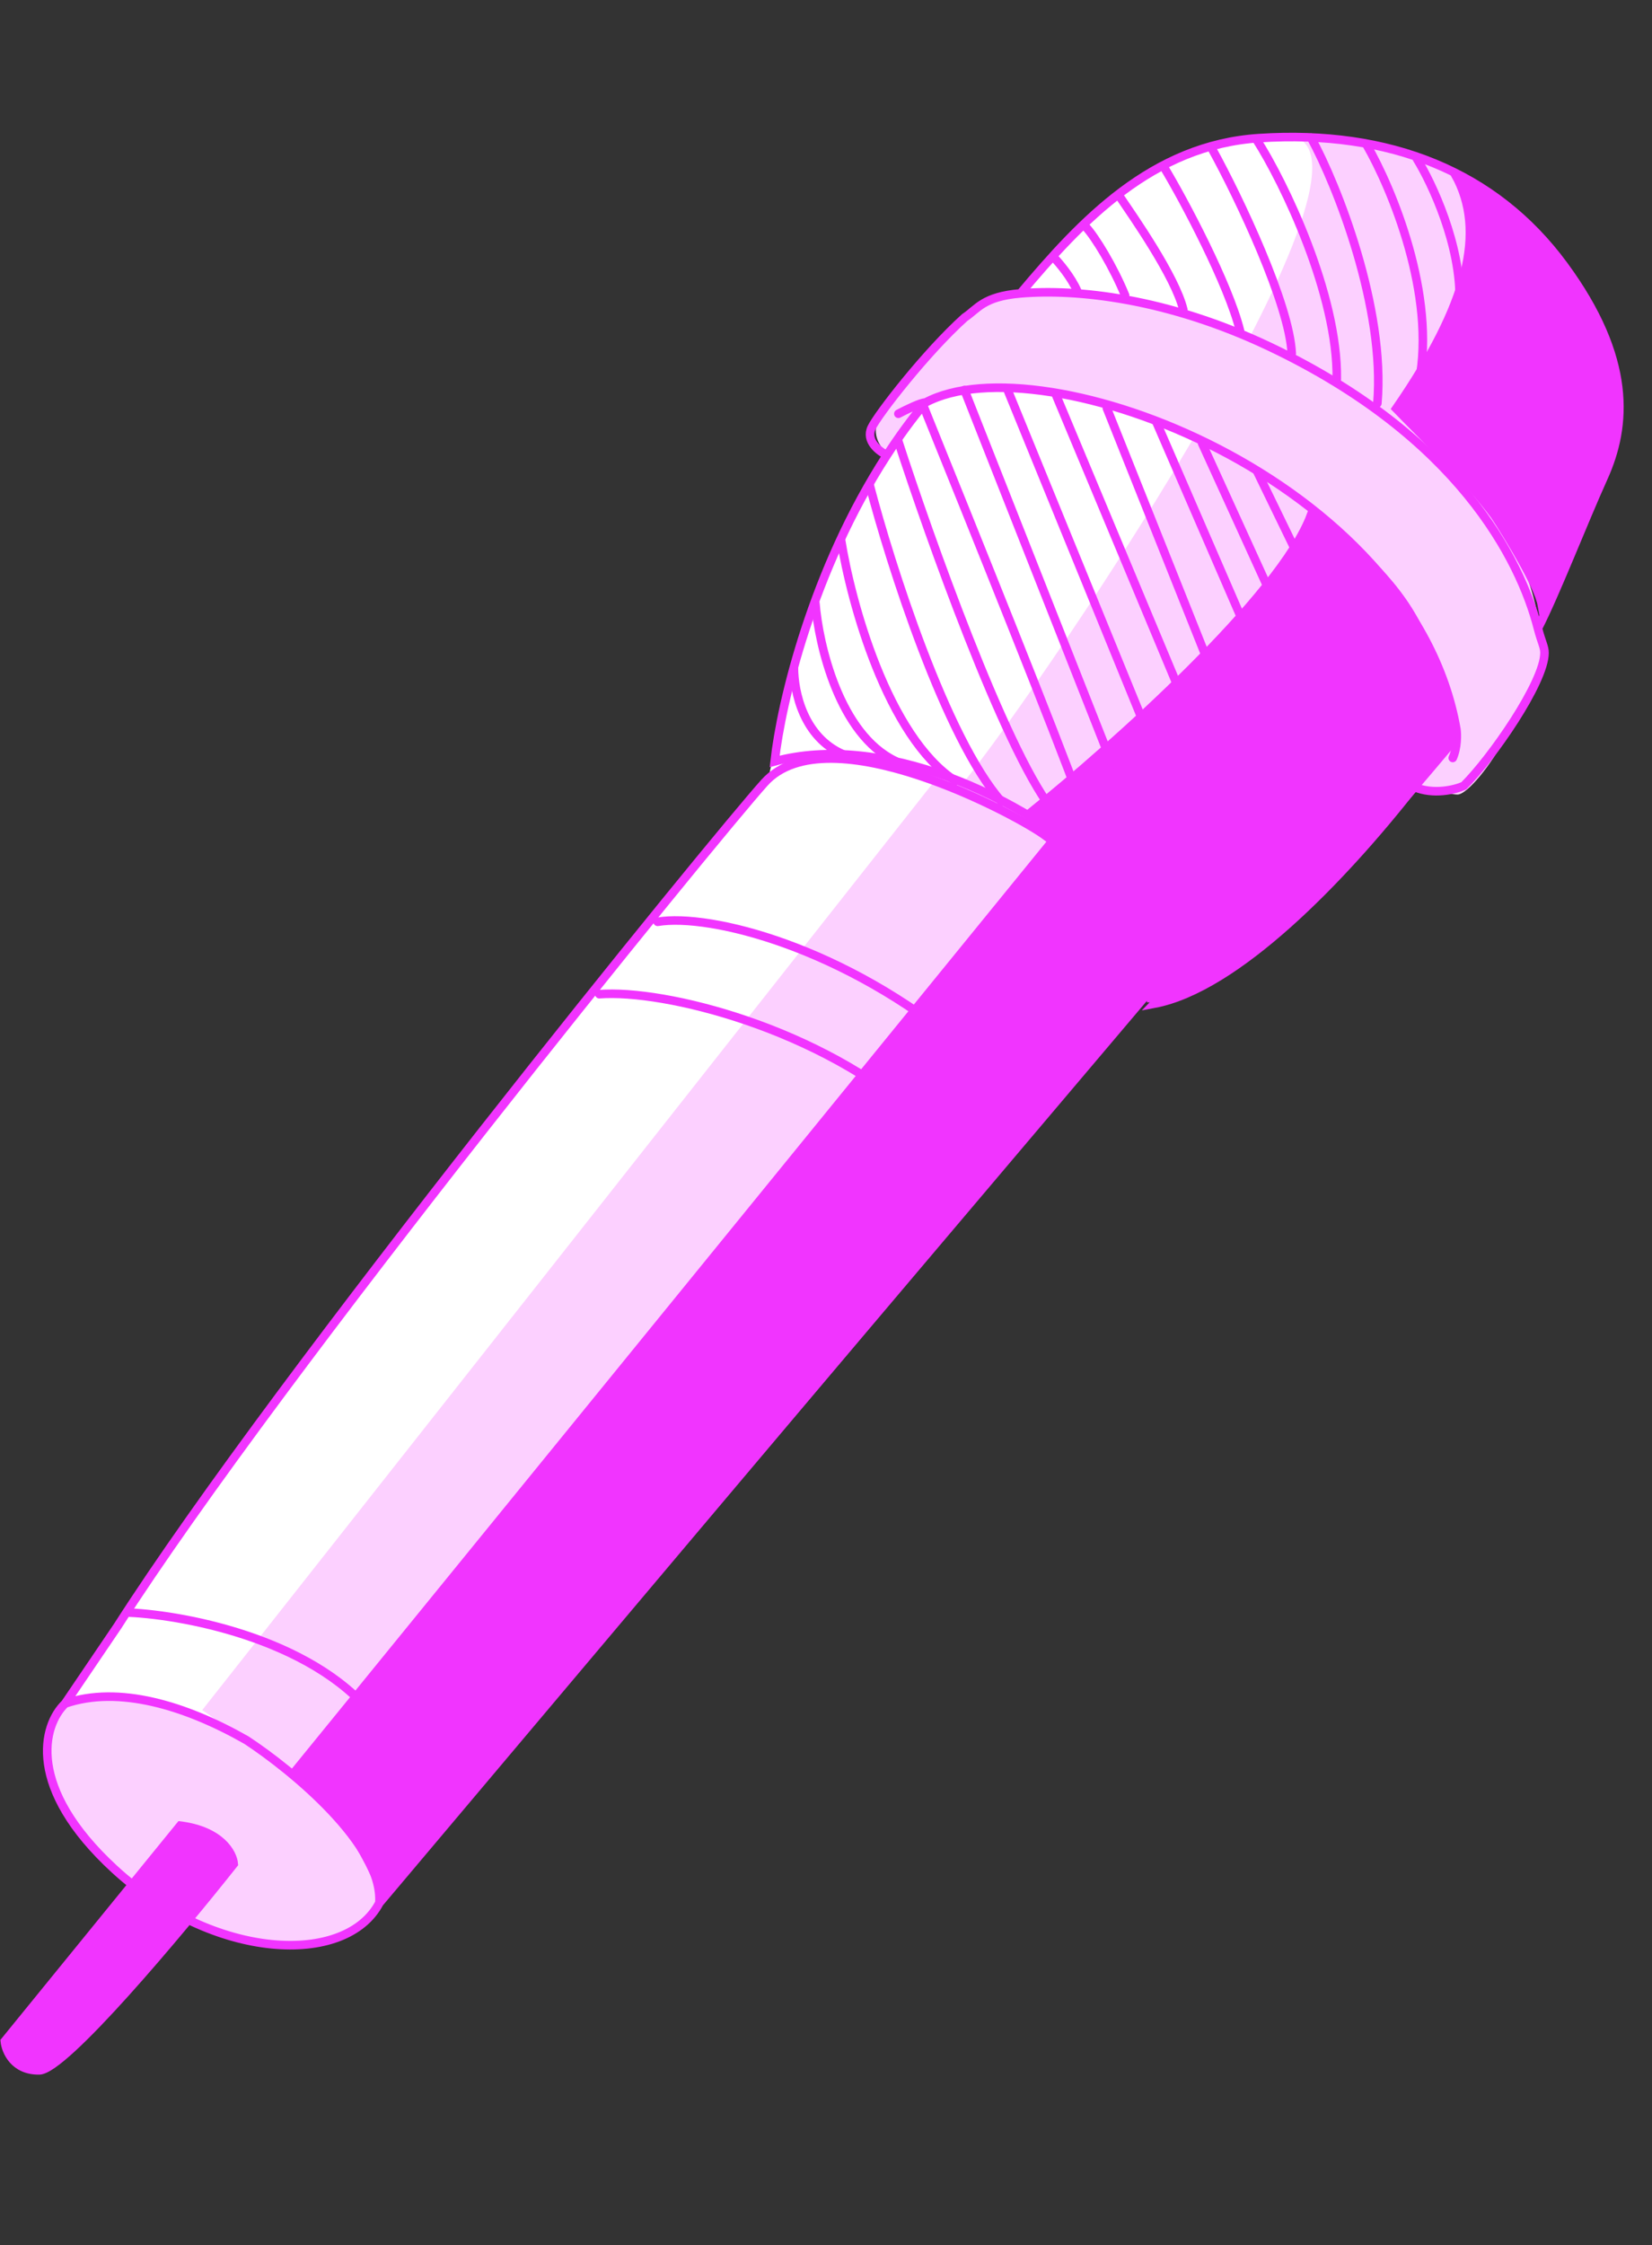 <?xml version="1.0" encoding="UTF-8"?> <svg xmlns="http://www.w3.org/2000/svg" width="564" height="766" viewBox="0 0 564 766" fill="none"><rect x="0" y="0" width="564" height="766" fill="#333333" stroke="none"/><path d="M330.487 139.687C362.826 95.134 426.397 43.481 456.301 47.285C481.197 50.451 500.002 57.892 506.716 64.809C512.781 78.449 519.25 113.432 496.614 144.245C473.977 175.059 398.266 249.114 363.241 282.29L314.772 263.258C287.522 242.549 298.147 184.241 330.487 139.687Z" fill="#FCD0FF"></path><path d="M57.583 610.422C144.622 508.683 340.643 287.35 326 270.5C348.5 245 480.5 51.5 440.5 46.5C398.5 46.5 373.5 60.5 303.5 155C268.125 209.738 267 247.5 262.5 264.5C262.5 264.5 189 357 138.5 420C88 483 22.396 582.722 22.396 582.722C39.462 594.625 52.965 606.148 57.583 610.422Z" fill="white"></path><path d="M299.66 143.788C297.423 149.009 301.5 154 303.073 154.264C309.5 141.33 321.095 132.667 330.273 132.448C341.747 132.173 356.311 133.158 386.481 141.33C410.618 147.867 435.584 164.239 445.05 171.608C449.791 176.738 462.144 192.16 473.62 212.808C485.096 233.456 483.279 257.287 480.936 266.621C485.46 268.16 495.149 271.203 497.709 271.066C500.91 270.895 509.073 261.241 514.465 250.657C518.778 242.189 524.216 230.031 526.396 225.01C526.849 212.353 521.476 181.443 496.349 159.059C464.942 131.08 428.923 114.362 396.907 104.799C364.891 95.237 339.274 101.627 333.843 104.377C328.413 107.128 302.457 137.26 299.66 143.788Z" fill="#FCD0FF"></path><path d="M319.573 265.792L69.042 583.418C86.108 595.321 99.611 606.845 104.229 611.119C191.268 509.379 364.891 302.524 363.069 289.02C361.247 275.517 333.312 267.909 319.573 265.792Z" fill="#FCD0FF"></path><path d="M30.623 578.971C23.747 578.725 19.082 585.354 17.61 588.699C8.761 606.517 35.199 637.063 46.382 644.553C57.565 652.043 78.938 661.666 91.498 663.263C104.058 664.86 115.187 661.254 123.617 655.84C132.047 650.426 129.134 640.431 126.393 634.015C123.652 627.598 113.182 614.984 89.07 597.787C64.959 580.59 39.219 579.279 30.623 578.971Z" fill="#FCD0FF"></path><path d="M22.245 581.192C40.452 574.939 63.283 581.803 84.109 593.655C99.819 603.96 130.894 629.499 129.514 649.21M22.245 581.192L40.15 554.784C95.868 467.762 243.702 286.265 260.986 267.031C282.59 242.988 348.389 278.553 356.962 285.161C365.535 291.77 405.416 311.315 391.315 338.867L129.514 649.21M22.245 581.192C14.508 588.59 8.917 609.949 39.098 637.711C73.057 668.95 118.09 670.906 129.514 649.21" stroke="#F134FF" stroke-width="2.924" stroke-linecap="round"></path><path d="M100.117 605.126L359.553 286.639C369.446 291.984 389.596 309.178 393.351 320.298C396.355 329.194 392.928 337.171 390.839 340.047L130.937 646.792C129.689 642.221 123.598 629.841 118.751 623.284C113.959 616.803 105.275 609.478 100.289 605.271L100.117 605.126Z" fill="#F134FF" stroke="#F134FF" stroke-width="2.924" stroke-linecap="round"></path><path d="M315.921 137.356C355.675 116.019 482.304 163.493 497.219 248.803M315.921 137.356C311.168 143.091 306.804 149.1 302.805 155.26M315.921 137.356C314.636 137.192 309.244 139.825 306.708 141.161M497.219 248.803C493.082 254.819 488.189 261.501 482.747 268.452M497.219 248.803C497.466 250.586 497.564 255.039 495.974 258.587M482.747 268.452C458.03 300.026 422 337.137 394.126 342.415C399.272 337.181 403.381 321.079 378.656 298.536C347.748 270.358 300.203 250.02 264.47 259.767C266.699 239.703 277.381 194.424 302.805 155.26M482.747 268.452C489.346 271.298 496.819 269.406 499.731 268.104C509.319 258.598 527.232 232.815 527.303 222.769C527.318 220.65 526.28 219.145 525.046 214.35M302.805 155.26C300.155 154.025 295.402 150.417 297.589 145.869C299.776 141.32 316.104 120.265 329.354 108.332C333.781 105.404 335.598 101.179 348.412 100.094M348.412 100.094C367.321 98.493 398.347 101.588 433.638 118.369C497.783 148.871 518.968 190.744 525.046 214.35M348.412 100.094C369.252 75.268 393.369 49.489 429.886 47.12C474.397 44.232 510.383 58.58 533.856 90.468C557.329 122.357 555.415 145.346 547.44 162.967C540.636 177.999 530.881 203.069 525.046 214.35" stroke="#F134FF" stroke-width="2.924" stroke-linecap="round"></path><path d="M447.591 175.696C437.299 203.605 379.437 255.057 351.793 277.294C356.906 281.484 369.394 292.447 378.443 302.776C387.492 313.105 391.844 332.237 392.889 340.512C396.092 340.549 405.369 338.991 416.859 332.458C431.221 324.292 455.547 298.889 462.789 291.411C468.584 285.428 487.186 263.511 495.763 253.3C495.187 246.195 491.747 227.845 482.602 211.286C473.457 194.728 455.451 180.66 447.591 175.696Z" fill="#F134FF" stroke="#F134FF" stroke-width="2.924" stroke-linecap="round"></path><path d="M476.676 139.391C501.19 103.895 507.517 78.889 496.862 59.622C501.215 61.133 522.979 75.605 536.389 95.664C553.15 120.739 554.384 146.333 545.935 165.707C539.175 181.207 531.899 195.735 526.394 206.34C525.229 199.808 515.192 183.302 510.319 175.866C501.385 163.757 487.016 150.063 476.676 139.391Z" fill="#F134FF" stroke="#F134FF" stroke-width="2.924" stroke-linecap="round"></path><path d="M1.643 696.407L61.552 622.835C75.421 624.599 79.501 632.266 79.808 635.88C61.254 659.307 21.998 706.195 13.402 706.327C4.807 706.46 1.981 699.769 1.643 696.407Z" fill="#F134FF"></path><path d="M224.501 314.486C242.33 311.518 288.442 323.09 329.288 357.605M204.606 339.182C226.813 337.469 280.111 350.723 314.677 381.925M44.05 550.155C64.207 551.096 109.475 559.935 129.295 587.761M61.552 622.835L1.643 696.407C1.981 699.769 4.807 706.46 13.402 706.327C21.998 706.195 61.254 659.307 79.808 635.88C79.501 632.266 75.421 624.599 61.552 622.835Z" stroke="#F134FF" stroke-width="2.924" stroke-linecap="round"></path><path d="M271.043 227.864C271.083 236.047 274.297 251.594 287.998 257.41M278.37 205.734C279.498 219.918 286.555 250.562 305.762 259.669M287.13 184.168C290.464 205.266 302.944 251.256 326.193 266.433M296.909 165.509C303.97 192.481 322.864 251.846 341.953 273.528M306.679 150.551C317.316 183.378 342.632 254.36 358.806 275.671M315.531 139.18C330.563 176.269 362.12 254.709 368.098 271.762M329.27 133.058L379.683 260.738M343.903 132.772L390.306 246.352M360.585 134.893L402.405 234.931M377.882 139.241L412.272 225.344M394.854 144.13L425.36 214.467M410.409 151.247L433.945 202.84M429.202 160.827L443.158 189.559M359.61 87.637C361.488 89.55 365.759 94.58 367.826 99.397M370.631 77.337C373.945 80.883 380.162 91.135 384.104 100.744M382.028 66.713C386.724 73.672 401.204 94.199 404.001 105.689M397.335 56.94C404.342 68.546 419.459 97.081 423.348 112.845M413.998 51.157C423.001 67.483 440.258 103.887 441.01 120.592M428.971 47.599C438.289 62.095 456.832 100.58 456.383 129.389M447.596 46.968C456.609 63.406 473.013 105.261 470.241 137.591M466.559 49.376C475.248 64.434 490.342 100.781 484.445 130.302M483.743 54.199C488.834 62.437 498.875 83.715 498.306 102.931" stroke="#F134FF" stroke-width="2.924" stroke-linecap="round"></path></svg> 